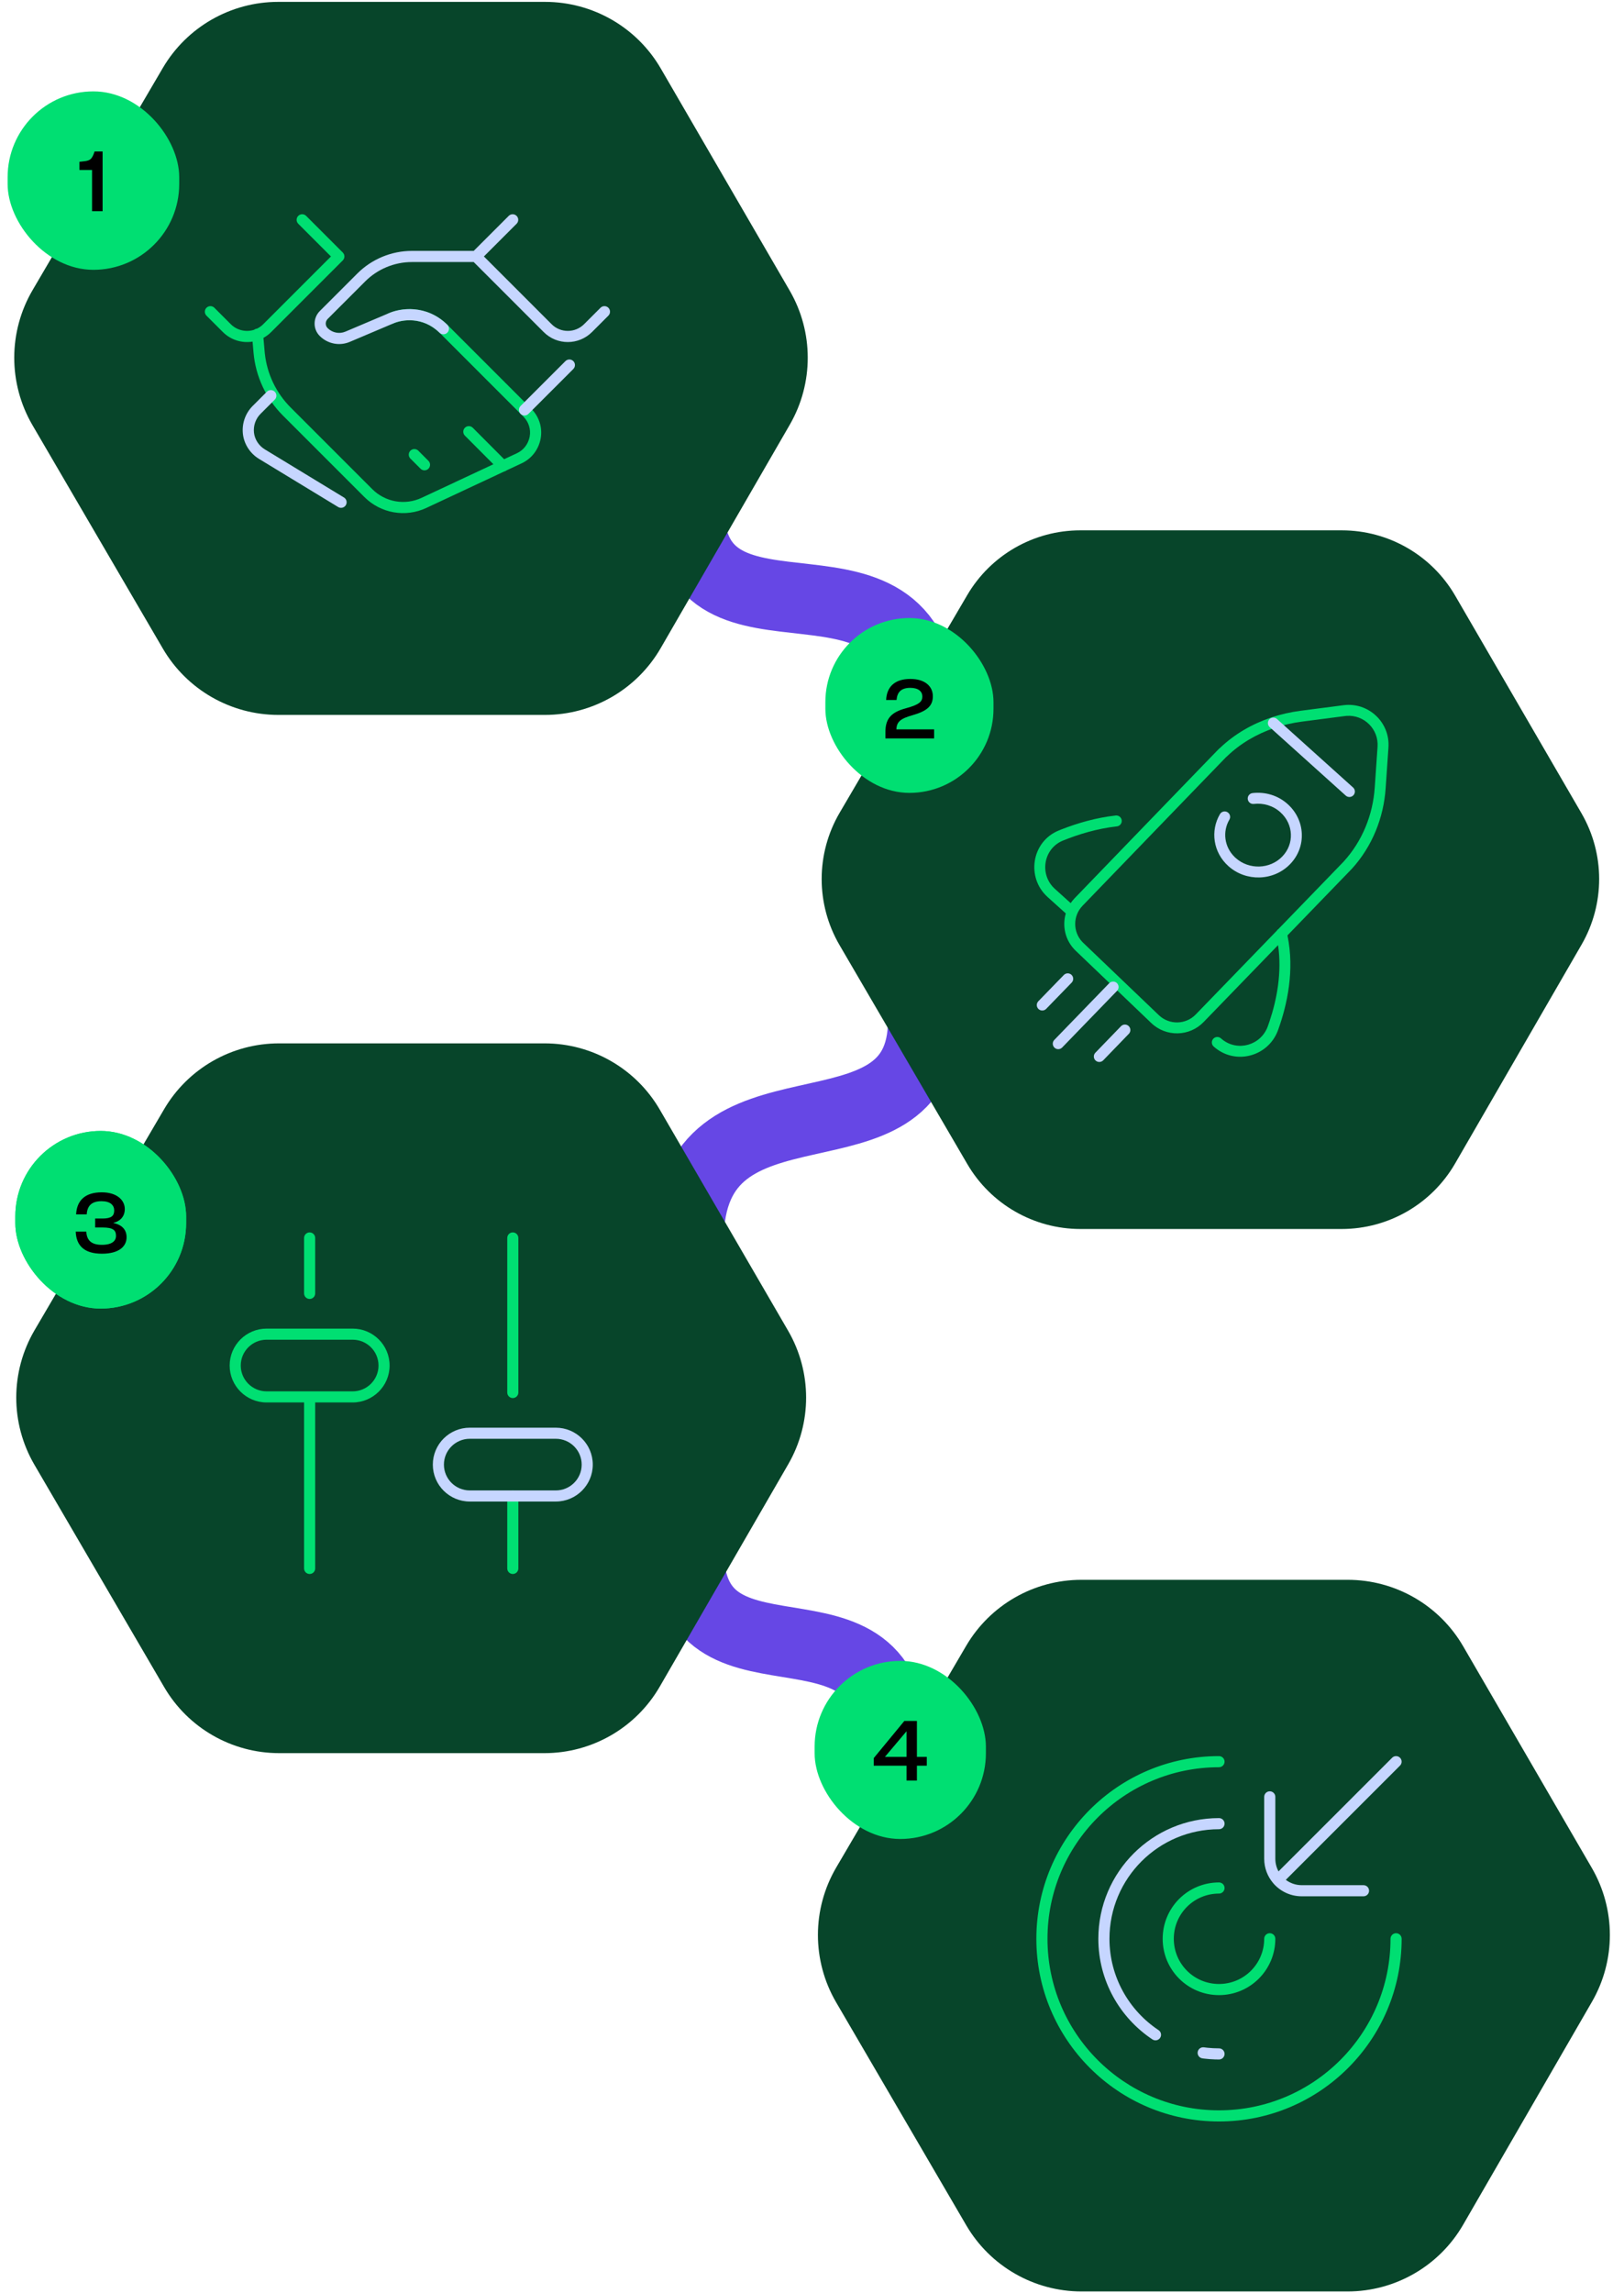 <svg width="345" height="487" viewBox="0 0 345 487" fill="none" xmlns="http://www.w3.org/2000/svg">
<path d="M146.272 107.176C146.272 143.183 196.12 109.7 196.12 152.137C196.12 194.574 196.12 183.855 196.12 216.647C196.12 249.439 146.272 224.984 146.272 263.563C146.272 263.563 146.272 294.329 146.272 329.05C146.272 363.772 193.779 332.244 189.278 375.967" stroke="#6647E5" stroke-width="14.947" stroke-linecap="round"/>
<path d="M34.582 14.445L6.931 61.602C1.735 70.463 1.725 81.437 6.903 90.308L34.591 137.743C39.686 146.472 49.033 151.839 59.139 151.839H115.757C125.907 151.839 135.288 146.426 140.367 137.637L167.781 90.202C172.877 81.385 172.866 70.515 167.753 61.708L140.376 14.551C135.29 5.79 125.925 0.398 115.794 0.398L59.102 0.398C49.015 0.398 39.684 5.744 34.582 14.445Z" fill="#07452A"/>
<g clip-path="url(#clip0_5844_56859)">
<path d="M63.36 45.849C63.794 45.415 64.48 45.388 64.945 45.767L65.035 45.849L72.82 53.634C73.042 53.856 73.167 54.157 73.167 54.471C73.167 54.785 73.042 55.087 72.82 55.308L57.609 70.519C57.111 71.022 56.555 71.433 55.964 71.758L56.225 74.732L56.267 75.151C56.75 79.471 58.689 83.494 61.76 86.564L79.079 103.884C81.845 106.65 86.021 107.385 89.563 105.734L104.816 98.599L98.761 92.525L98.68 92.435C98.301 91.97 98.33 91.283 98.764 90.85C99.198 90.418 99.884 90.391 100.349 90.771L100.439 90.853L107.096 97.531L109.799 96.267L109.804 96.266C111.239 95.602 112.233 94.291 112.525 92.726C112.811 91.188 112.311 89.606 111.191 88.486L93.356 70.65C90.76 68.055 86.854 67.299 83.458 68.728C82.855 68.982 82.16 68.699 81.906 68.097C81.653 67.494 81.936 66.799 82.538 66.545C86.815 64.744 91.749 65.694 95.03 68.975L112.865 86.811C114.527 88.473 115.284 90.839 114.853 93.16C114.426 95.452 112.954 97.415 110.802 98.412L107.603 99.908C107.455 100.025 107.286 100.102 107.11 100.139L90.567 107.88L90.566 107.881C86.121 109.953 80.875 109.029 77.404 105.558L60.085 88.239C56.524 84.678 54.316 79.978 53.865 74.944L53.864 74.941L53.656 72.553C51.429 72.915 49.06 72.238 47.342 70.519L43.864 67.042L43.783 66.952C43.404 66.487 43.431 65.801 43.864 65.367C44.298 64.933 44.984 64.907 45.449 65.286L45.54 65.367L49.017 68.845C50.363 70.191 52.295 70.587 53.981 70.045C54.151 69.912 54.361 69.823 54.592 69.801C55.077 69.568 55.532 69.251 55.931 68.849L55.935 68.845L70.308 54.471L63.36 47.524L63.279 47.433C62.9 46.968 62.927 46.282 63.36 45.849ZM91.015 97.875C91.477 98.337 91.477 99.087 91.015 99.55C90.552 100.012 89.802 100.012 89.34 99.55L91.015 97.875ZM87.186 95.721C87.619 95.287 88.305 95.261 88.771 95.639L88.861 95.721L91.015 97.875L90.177 98.712L89.34 99.55L87.186 97.396L87.105 97.305C86.726 96.84 86.752 96.154 87.186 95.721Z" fill="#00DF72"/>
<path d="M56.698 83.199C57.16 82.737 57.91 82.737 58.373 83.199C58.835 83.662 58.835 84.412 58.373 84.875L55.343 87.903C54.301 88.945 53.793 90.427 53.956 91.892C54.115 93.328 54.971 94.649 56.243 95.432H56.243L73.069 105.661C73.628 106.001 73.806 106.73 73.466 107.289C73.147 107.813 72.487 108.002 71.945 107.743L71.838 107.685L55.013 97.455L55.008 97.452C53.141 96.305 51.846 94.351 51.602 92.154C51.361 89.986 52.108 87.789 53.668 86.228L56.698 83.199ZM120.21 76.613C120.675 76.234 121.362 76.261 121.795 76.694C122.258 77.157 122.258 77.908 121.795 78.37L112.261 87.904L112.17 87.985C111.705 88.365 111.019 88.338 110.585 87.904C110.123 87.442 110.123 86.692 110.585 86.229L120.12 76.694L120.21 76.613ZM108.162 45.767C108.628 45.388 109.314 45.415 109.747 45.849C110.21 46.311 110.21 47.062 109.747 47.524L102.8 54.471L117.173 68.845L117.177 68.849C119.067 70.757 122.173 70.762 124.091 68.845L127.569 65.367C128.031 64.905 128.781 64.905 129.244 65.367C129.706 65.83 129.706 66.579 129.244 67.042L125.766 70.519C122.929 73.356 118.32 73.363 115.498 70.519L100.634 55.655H87.508C83.785 55.655 80.204 57.145 77.577 59.772L69.613 67.737C69.061 68.29 69.074 69.169 69.603 69.686L69.613 69.696C70.598 70.682 72.102 70.979 73.378 70.433L73.383 70.431L82.506 66.562C84.904 65.466 90.498 64.532 95.023 68.971L94.193 69.815L93.364 70.661C89.771 67.137 85.334 67.874 83.492 68.717C83.482 68.721 83.471 68.726 83.461 68.73L74.308 72.611L74.307 72.61C72.133 73.539 69.608 73.032 67.948 71.38C66.458 69.923 66.472 67.528 67.938 66.061L75.902 58.098C78.972 55.027 83.155 53.286 87.508 53.286H100.635L108.073 45.849L108.162 45.767ZM95.023 68.971C95.49 69.429 95.496 70.179 95.038 70.645C94.58 71.112 93.83 71.119 93.364 70.661L95.023 68.971Z" fill="#C6D6FF"/>
</g>
<rect x="1.619" y="19.406" width="36.453" height="37.899" rx="18.226" fill="#00DF72"/>
<path d="M21.795 44.855H19.554V36.101H16.879V34.364L17.626 34.277C19.085 34.138 19.519 33.929 20.093 32.175H21.795V44.855Z" fill="black"/>
<path d="M205.473 126.4L178.38 172.605C173.289 181.287 173.278 192.041 178.352 200.733L205.482 247.211C210.474 255.763 219.632 261.022 229.535 261.022H285.01C294.956 261.022 304.147 255.718 309.123 247.107L335.985 200.629C340.978 191.989 340.968 181.339 335.957 172.709L309.133 126.504C304.149 117.92 294.973 112.637 285.047 112.637H229.498C219.615 112.637 210.472 117.874 205.473 126.4Z" fill="#07452A"/>
<path d="M285.413 149.777C290.714 149.091 295.334 153.425 294.959 158.764L294.367 167.38C293.946 173.683 291.507 179.779 287.173 184.535L287.172 184.534C286.872 184.855 280.444 191.499 273.504 198.668L273.516 198.72C275.028 206.078 273.485 213.302 271.517 218.754C269.467 224.438 262.361 226.33 257.83 222.267C257.353 221.839 257.312 221.105 257.74 220.628C258.141 220.181 258.811 220.118 259.287 220.464L259.378 220.539L259.691 220.802C262.976 223.391 267.877 222.008 269.334 217.966L269.694 216.933C271.259 212.262 272.355 206.543 271.511 200.728C271.459 200.782 271.407 200.837 271.355 200.891C267.44 204.935 263.532 208.972 260.603 211.997C259.138 213.51 257.918 214.771 257.064 215.653C256.637 216.093 256.301 216.44 256.073 216.676C255.958 216.794 255.871 216.885 255.812 216.946C255.782 216.976 255.76 216.999 255.745 217.015C255.737 217.022 255.732 217.029 255.728 217.033L255.723 217.037C255.723 217.037 255.723 217.037 255.722 217.036C252.718 220.191 247.706 220.282 244.581 217.284L228.534 201.938L228.247 201.651C226.258 199.558 225.645 196.618 226.415 194L222.551 190.515C217.951 186.38 219.134 178.731 224.938 176.378L225.595 176.116C228.918 174.821 232.823 173.672 237.013 173.203C237.65 173.132 238.224 173.591 238.295 174.228C238.366 174.865 237.908 175.439 237.271 175.51C233.069 175.98 229.134 177.184 225.809 178.53C221.78 180.164 220.794 185.419 223.799 188.498L224.103 188.789L224.104 188.791L227.453 191.81C227.696 191.452 227.971 191.109 228.28 190.787L228.284 190.783C228.285 190.783 228.286 190.78 228.288 190.779C228.291 190.775 228.297 190.769 228.304 190.762C228.319 190.747 228.341 190.724 228.37 190.695C228.427 190.635 228.513 190.546 228.624 190.431C228.847 190.2 229.174 189.86 229.59 189.429C230.423 188.566 231.612 187.334 233.04 185.854C235.897 182.894 239.709 178.946 243.528 174.991C247.347 171.035 251.174 167.073 254.061 164.086C255.504 162.593 256.713 161.343 257.569 160.459C257.996 160.018 258.337 159.668 258.574 159.424C258.779 159.213 258.962 159.025 259.019 158.974C259.064 158.934 259.111 158.897 259.161 158.866C262.253 155.912 266.002 153.755 270.055 152.386L270.06 152.385C272.07 151.715 274.136 151.24 276.283 150.961L285.412 149.777H285.413ZM286.07 152.042L285.71 152.078L276.581 153.263C274.583 153.523 272.664 153.962 270.797 154.584C266.958 155.882 263.451 157.925 260.599 160.7C260.554 160.744 260.504 160.782 260.454 160.818C260.402 160.871 260.331 160.945 260.237 161.042C260.001 161.284 259.663 161.633 259.236 162.075C258.381 162.957 257.172 164.206 255.729 165.7C252.842 168.686 249.016 172.648 245.198 176.603C241.379 180.558 237.567 184.506 234.71 187.466C233.282 188.946 232.093 190.179 231.26 191.041C230.844 191.472 230.517 191.811 230.294 192.042C230.183 192.158 230.097 192.246 230.039 192.306C230.011 192.336 229.989 192.358 229.974 192.373C229.967 192.381 229.962 192.387 229.958 192.391C229.957 192.393 229.955 192.394 229.954 192.395L229.953 192.396C227.905 194.532 227.907 197.923 229.93 200.053L230.135 200.258L246.185 215.608L246.186 215.609C248.39 217.724 251.935 217.656 254.047 215.432L254.055 215.423L254.078 215.401C254.093 215.385 254.115 215.362 254.145 215.331C254.204 215.27 254.292 215.18 254.406 215.062C254.634 214.826 254.97 214.479 255.397 214.038C256.251 213.157 257.47 211.896 258.935 210.383C261.864 207.357 265.772 203.321 269.687 199.277C270.203 198.743 270.719 198.209 271.233 197.678C271.324 197.524 271.451 197.393 271.605 197.294C274.859 193.932 278.008 190.68 280.48 188.124C281.958 186.596 283.195 185.317 284.069 184.412C284.505 183.961 284.851 183.603 285.091 183.354C285.335 183.101 285.443 182.988 285.448 182.983C285.451 182.979 285.454 182.976 285.457 182.973C289.417 178.628 291.664 173.037 292.051 167.223V167.221L292.644 158.604V158.602C292.907 154.852 289.77 151.777 286.07 152.042Z" fill="#00DF72"/>
<path d="M238.14 217.955C238.585 217.495 239.319 217.483 239.78 217.928C240.241 218.374 240.254 219.108 239.809 219.569L234.368 225.197C233.923 225.657 233.188 225.67 232.728 225.225C232.267 224.78 232.255 224.044 232.7 223.583L238.14 217.955ZM235.637 208.825C236.083 208.365 236.817 208.353 237.277 208.798C237.737 209.244 237.749 209.98 237.304 210.44L225.644 222.477C225.198 222.937 224.462 222.949 224.002 222.503C223.542 222.057 223.53 221.322 223.976 220.862L235.637 208.825ZM226.083 206.997C226.533 206.618 227.206 206.635 227.637 207.053C228.096 207.5 228.108 208.235 227.661 208.695L222.249 214.269C221.803 214.729 221.067 214.74 220.607 214.293C220.148 213.847 220.137 213.112 220.583 212.652L225.996 207.078L226.083 206.997ZM266.092 168.438C268.715 168.133 271.48 168.893 273.578 170.806H273.577C277.334 174.198 277.599 179.908 274.059 183.541L274.058 183.54C270.575 187.142 264.697 187.317 260.954 183.946C257.714 181.044 257.083 176.451 259.166 172.907C259.491 172.354 260.201 172.17 260.754 172.495C261.306 172.819 261.491 173.53 261.167 174.082C259.69 176.597 260.062 179.846 262.281 182.011L262.502 182.217L262.505 182.22C265.332 184.769 269.79 184.62 272.393 181.925L272.395 181.922C274.993 179.256 274.828 175.059 272.019 172.526L272.015 172.521C270.451 171.095 268.368 170.509 266.359 170.743C265.723 170.816 265.146 170.36 265.072 169.724C264.998 169.088 265.455 168.512 266.092 168.438ZM269.645 152.794C270.048 152.348 270.718 152.286 271.192 152.633L271.284 152.708L287.441 167.25L287.525 167.333C287.921 167.769 287.93 168.442 287.528 168.889C287.1 169.365 286.365 169.404 285.889 168.975L269.731 154.433L269.647 154.349C269.252 153.913 269.244 153.241 269.645 152.794Z" fill="#C6D6FF"/>
<rect x="175.339" y="131.262" width="35.717" height="37.135" rx="17.859" fill="#00DF72"/>
<path d="M190.427 154.905H198.443V156.828H188.095V155.467C188.095 152.641 189.32 151.263 192.452 150.429C195.328 149.646 195.941 148.999 195.941 147.927C195.941 146.888 195.141 146.089 193.388 146.089C191.465 146.089 190.597 146.974 190.461 148.676H188.248C188.367 145.935 190.018 144.199 193.388 144.199C196.571 144.199 198.171 145.816 198.171 147.876C198.171 149.901 196.979 151.007 193.882 151.892C191.21 152.641 190.495 153.339 190.427 154.905Z" fill="black"/>
<path d="M34.864 235.58L7.34 282.52C2.168 291.341 2.157 302.265 7.312 311.095L34.873 358.313C39.944 367.001 49.248 372.343 59.309 372.343H115.666C125.77 372.343 135.108 366.955 140.163 358.207L167.452 310.989C172.525 302.213 172.514 291.393 167.424 282.626L140.173 235.686C135.11 226.965 125.788 221.598 115.703 221.598H59.271C49.231 221.598 39.943 226.919 34.864 235.58Z" fill="#07452A"/>
<rect x="3.252" y="240.199" width="36.285" height="37.725" rx="18.143" fill="#00DF72"/>
<path d="M18.332 261.584C18.436 263.4 19.369 264.385 21.634 264.385C23.83 264.385 24.643 263.538 24.643 262.483C24.643 261.29 24.055 260.702 21.79 260.702H20.216V258.8H21.79C23.675 258.8 24.262 258.213 24.262 257.089C24.262 255.965 23.433 255.117 21.565 255.117C19.473 255.117 18.539 256.086 18.418 257.919H16.17C16.309 255.031 18.003 253.233 21.617 253.233C24.85 253.233 26.51 254.91 26.51 256.777C26.51 258.576 25.283 259.44 24.09 259.717V259.751C25.404 260.011 26.891 260.789 26.891 262.777C26.891 264.679 25.334 266.27 21.652 266.27C17.882 266.27 16.205 264.541 16.084 261.584H18.332Z" fill="black"/>
<rect x="3.252" y="240.199" width="36.285" height="37.725" rx="18.143" fill="#00DF72"/>
<path d="M18.332 261.584C18.436 263.4 19.369 264.385 21.634 264.385C23.83 264.385 24.643 263.538 24.643 262.483C24.643 261.29 24.055 260.702 21.79 260.702H20.216V258.8H21.79C23.675 258.8 24.262 258.213 24.262 257.089C24.262 255.965 23.433 255.117 21.565 255.117C19.473 255.117 18.539 256.086 18.418 257.919H16.17C16.309 255.031 18.003 253.233 21.617 253.233C24.85 253.233 26.51 254.91 26.51 256.777C26.51 258.576 25.283 259.44 24.09 259.717V259.751C25.404 260.011 26.891 260.789 26.891 262.777C26.891 264.679 25.334 266.27 21.652 266.27C17.882 266.27 16.205 264.541 16.084 261.584H18.332Z" fill="black"/>
<path d="M74.912 282.178C79.248 282.178 82.768 285.687 82.768 290.021C82.768 294.354 79.248 297.863 74.912 297.863H66.958V333.117C66.958 333.768 66.43 334.297 65.779 334.297C65.128 334.297 64.6 333.768 64.6 333.117V297.863H56.643C52.307 297.863 48.788 294.354 48.788 290.021C48.788 285.687 52.307 282.178 56.643 282.178H74.912ZM108.939 316.553C109.59 316.553 110.118 317.08 110.118 317.731V333.115C110.118 333.766 109.59 334.295 108.939 334.295C108.288 334.295 107.761 333.766 107.76 333.115V317.731C107.76 317.08 108.288 316.553 108.939 316.553ZM108.939 261.746C109.59 261.746 110.118 262.274 110.118 262.925V295.749C110.118 296.4 109.59 296.929 108.939 296.929C108.288 296.929 107.761 296.4 107.76 295.749V262.925C107.76 262.274 108.288 261.746 108.939 261.746ZM56.643 284.535C53.605 284.535 51.145 286.994 51.145 290.021C51.145 293.047 53.605 295.505 56.643 295.505H74.912C77.951 295.505 80.411 293.047 80.411 290.021C80.411 286.994 77.951 284.535 74.912 284.535H56.643ZM65.779 261.746C66.43 261.746 66.958 262.274 66.958 262.925V274.703C66.957 275.354 66.43 275.882 65.779 275.882C65.128 275.882 64.601 275.354 64.6 274.703V262.925C64.6 262.274 65.128 261.746 65.779 261.746Z" fill="#00DF72"/>
<path d="M118.073 303.221C122.41 303.221 125.93 306.73 125.93 311.063C125.93 315.397 122.41 318.906 118.073 318.906H99.805C95.469 318.906 91.949 315.397 91.949 311.063C91.949 306.73 95.469 303.221 99.805 303.221H118.073ZM99.805 305.578C96.766 305.578 94.307 308.037 94.307 311.063C94.307 314.09 96.766 316.548 99.805 316.548H118.073C121.112 316.548 123.572 314.09 123.572 311.063C123.572 308.037 121.112 305.578 118.073 305.578H99.805Z" fill="#C6D6FF"/>
<path d="M205.252 349.55L177.656 396.614C172.47 405.458 172.459 416.411 177.627 425.265L205.261 472.606C210.346 481.318 219.674 486.674 229.761 486.674H286.267C296.398 486.674 305.76 481.272 310.829 472.5L338.19 425.158C343.276 416.358 343.265 405.51 338.162 396.72L310.838 349.656C305.762 340.912 296.415 335.531 286.305 335.531H229.724C219.657 335.531 210.344 340.866 205.252 349.55Z" fill="#07452A"/>
<rect x="173.059" y="352.75" width="36.381" height="37.825" rx="18.191" fill="#00DF72"/>
<path d="M196.885 373.135V375.007H194.787V378.162H192.585V375.007H185.616V373.395L192.117 365.507H194.787V373.135H196.885ZM187.991 373.135H192.585V367.691L187.991 373.135Z" fill="black"/>
<g clip-path="url(#clip1_5844_56859)">
<path d="M258.963 372.973C259.615 372.973 260.144 373.502 260.145 374.154C260.145 374.807 259.616 375.336 258.963 375.336C238.851 375.336 222.527 391.66 222.526 411.772C222.527 431.884 238.851 448.208 258.963 448.208C279.075 448.208 295.398 431.884 295.398 411.772C295.399 411.12 295.928 410.59 296.58 410.59C297.233 410.59 297.763 411.12 297.763 411.772C297.763 433.19 280.381 450.572 258.963 450.572C237.545 450.572 220.163 433.19 220.163 411.772C220.163 390.355 237.545 372.973 258.963 372.973ZM258.963 399.805C259.616 399.805 260.145 400.334 260.145 400.986C260.144 401.639 259.615 402.168 258.963 402.168C253.647 402.168 249.36 406.455 249.36 411.771C249.361 417.086 253.647 421.372 258.963 421.372C264.277 421.372 268.564 417.063 268.564 411.771C268.564 411.118 269.093 410.588 269.746 410.588C270.399 410.588 270.929 411.118 270.929 411.771C270.928 418.365 265.586 423.736 258.963 423.736C252.342 423.736 246.997 418.392 246.997 411.771C246.997 405.149 252.341 399.805 258.963 399.805Z" fill="#00DF72"/>
<path d="M255.763 434.828L256.554 434.922C257.349 435.003 258.156 435.043 258.963 435.043C259.616 435.043 260.145 435.572 260.145 436.225C260.145 436.837 259.68 437.34 259.084 437.401L258.963 437.408L258.078 437.392C257.341 437.367 256.605 437.312 255.878 437.226L255.442 437.17L255.324 437.148C254.742 437.007 254.349 436.446 254.432 435.839C254.514 435.233 255.043 434.797 255.642 434.818L255.763 434.828ZM258.963 386.138C259.615 386.138 260.145 386.667 260.145 387.32C260.145 387.972 259.615 388.501 258.963 388.501C246.123 388.502 235.694 398.908 235.693 411.771C235.693 419.858 239.844 426.996 246.126 431.176C246.669 431.538 246.816 432.271 246.455 432.815C246.093 433.358 245.36 433.505 244.816 433.144C237.907 428.547 233.33 420.687 233.33 411.771C233.33 397.6 244.819 386.138 258.963 386.138ZM295.745 373.319C296.207 372.857 296.955 372.857 297.417 373.319C297.878 373.78 297.878 374.529 297.417 374.991L273.154 399.252C274.095 399.964 275.268 400.386 276.543 400.386H289.659L289.78 400.392C290.376 400.452 290.842 400.956 290.842 401.568C290.842 402.22 290.312 402.749 289.659 402.749H276.543C274.191 402.749 272.081 401.738 270.623 400.125C270.621 400.123 270.618 400.122 270.616 400.119C270.576 400.079 270.54 400.035 270.507 399.991C269.298 398.593 268.565 396.77 268.565 394.772V381.63C268.565 380.977 269.094 380.449 269.747 380.449C270.4 380.449 270.929 380.977 270.929 381.63V394.772C270.929 395.745 271.174 396.66 271.606 397.456L295.745 373.319Z" fill="#C6D6FF"/>
</g>
<defs>
<clipPath id="clip0_5844_56859">
<rect width="87.068" height="64.499" fill="white" transform="translate(43.02 45.008)"/>
</clipPath>
<clipPath id="clip1_5844_56859">
<rect width="78.998" height="78.998" fill="white" transform="translate(219.464 372.271)"/>
</clipPath>
</defs>
</svg>
